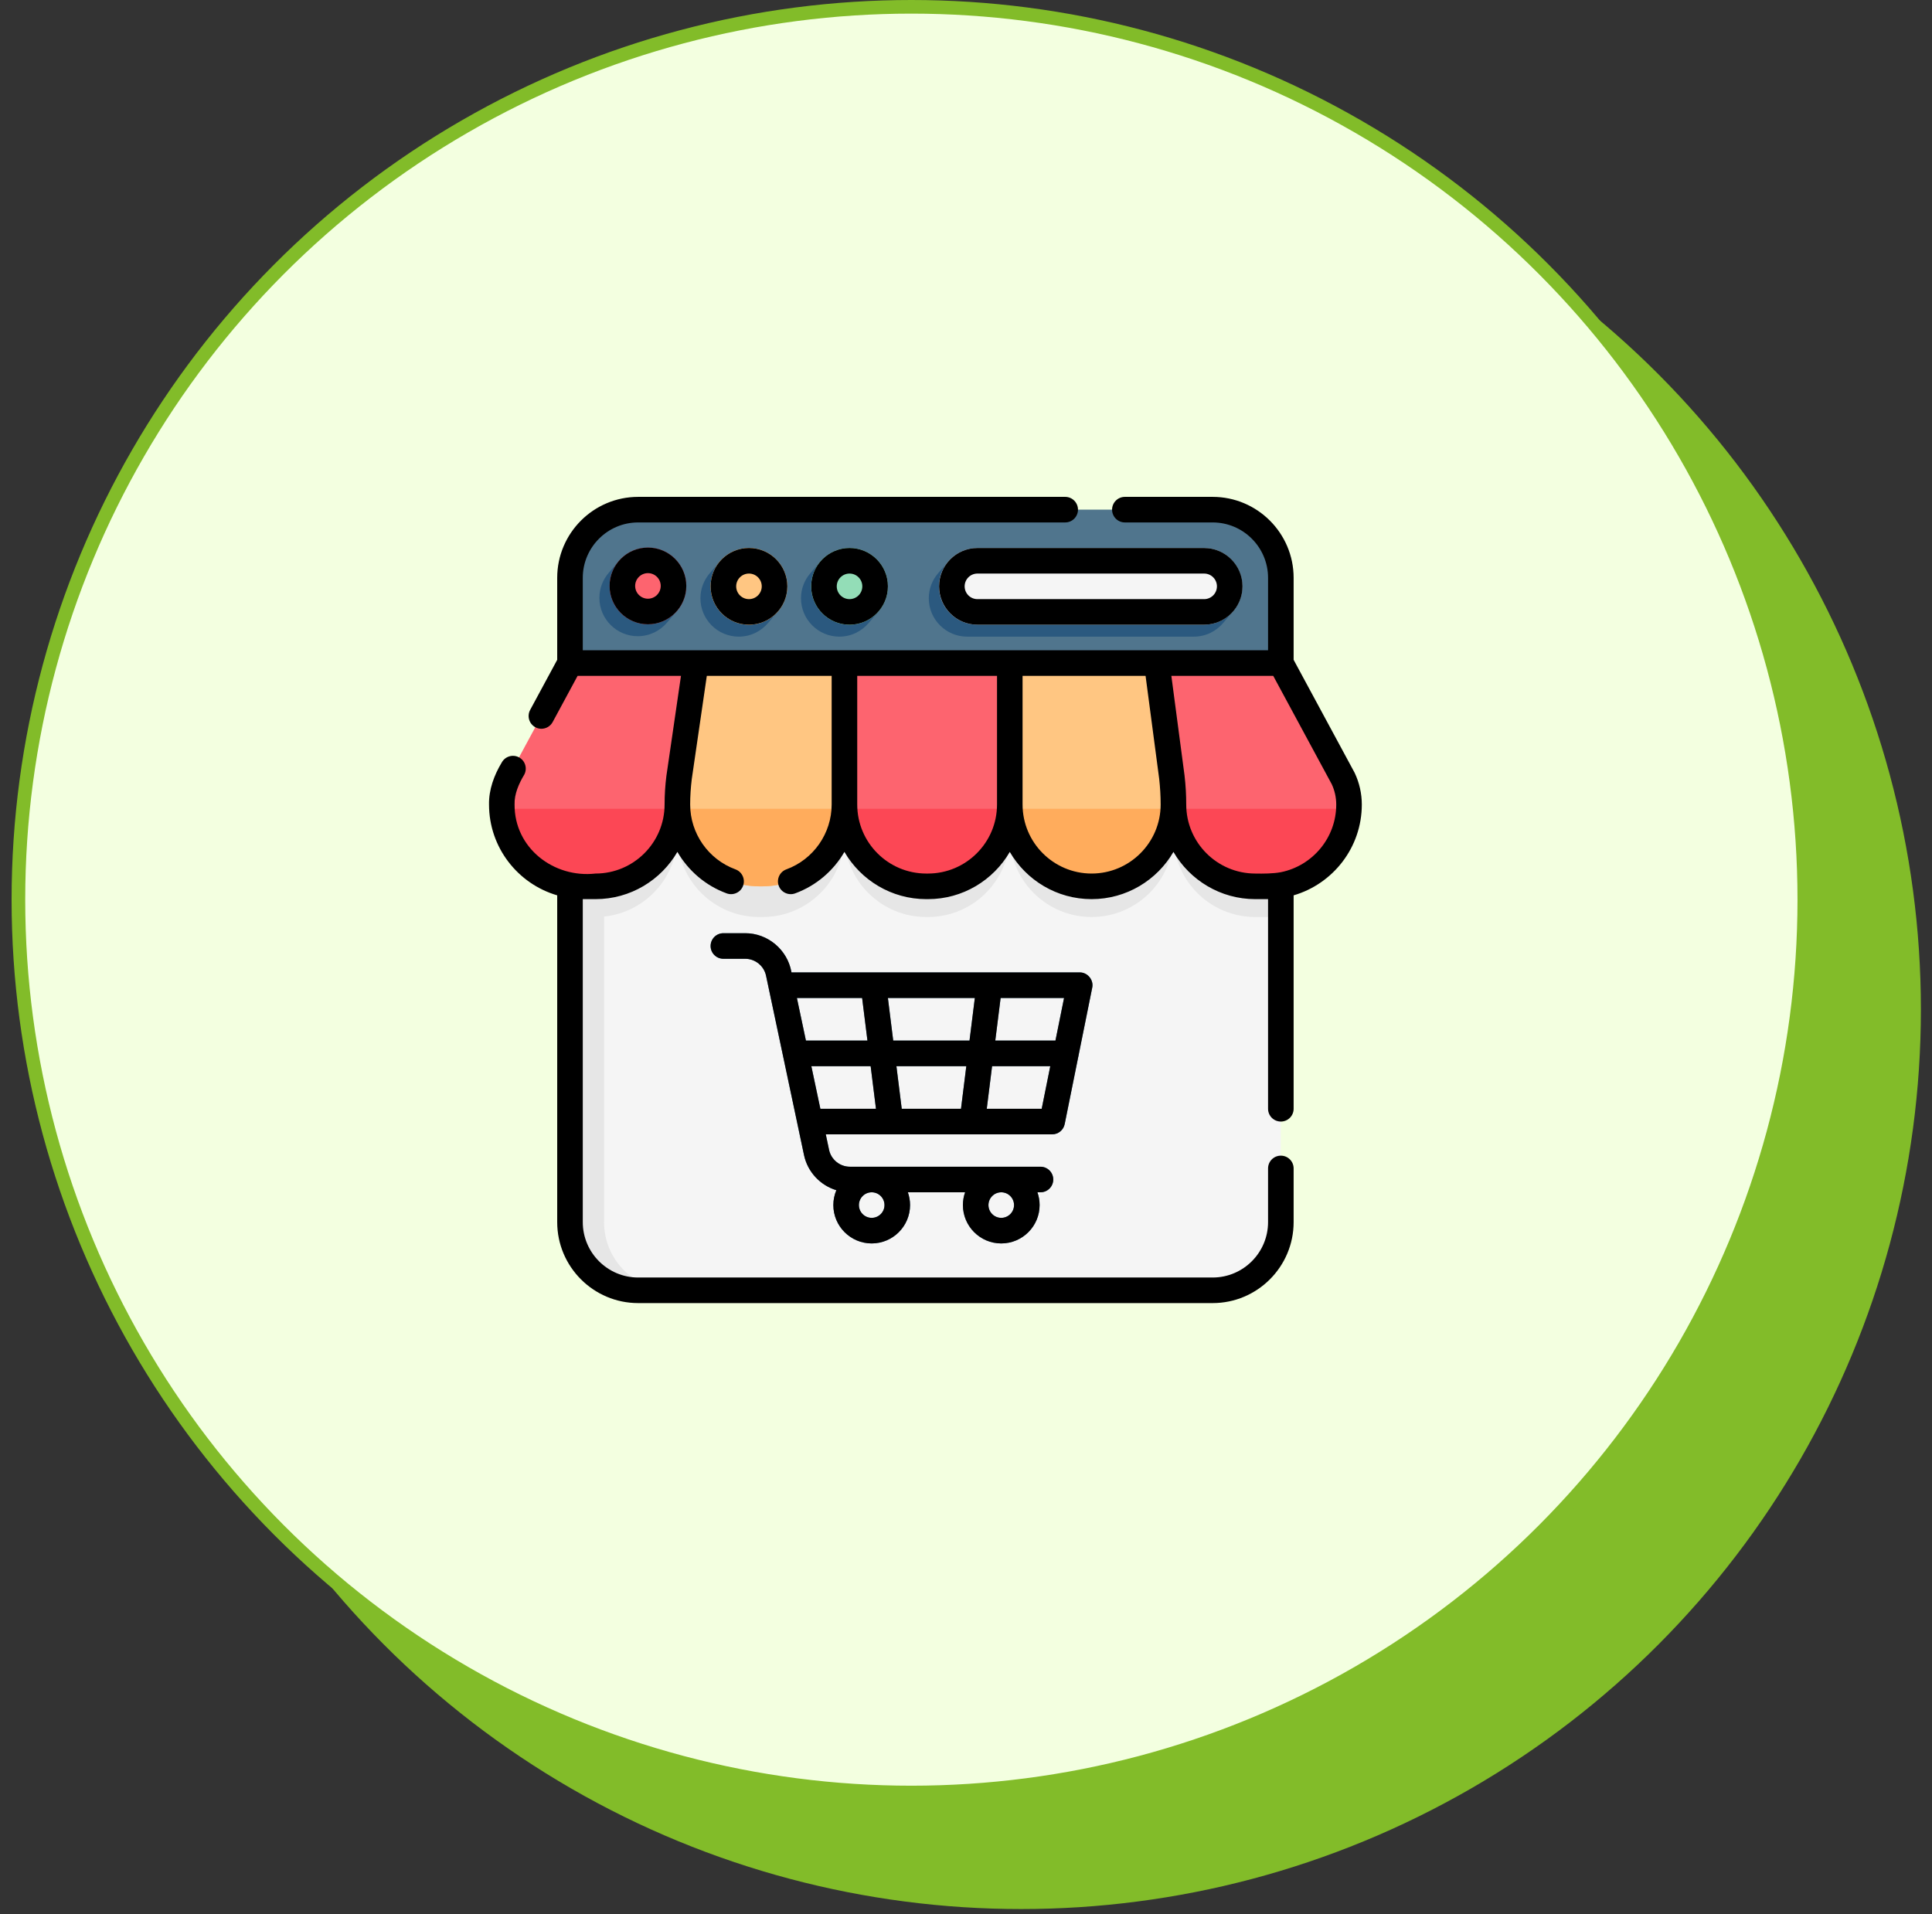 <svg width="110" height="109" viewBox="0 0 110 109" fill="none" xmlns="http://www.w3.org/2000/svg">
<rect x="0" y="0" width="110" height="109" fill="#333333" stroke="none"/>
<circle cx="58.139" cy="57.477" r="51.229" fill="#82BC29"/>
<circle cx="51.889" cy="51.229" r="50.841" fill="#F3FFE0" stroke="#82BC29" stroke-width="0.776"/>
<g clip-path="url(#clip0_1324_575)">
<path d="M72.924 37.756V69.591C72.924 71.735 71.186 73.473 69.042 73.473H36.334C34.19 73.473 32.451 71.735 32.451 69.591V37.756H72.924Z" fill="#F5F5F5"/>
<path d="M38.275 73.473H36.334C34.19 73.473 32.451 71.735 32.451 69.591V37.756H34.392V69.591C34.392 71.735 36.131 73.473 38.275 73.473Z" fill="#E6E6E6"/>
<path d="M72.924 39.503V52.152C72.672 52.195 72.413 52.217 72.148 52.217H71.468C70.181 52.217 69.017 51.696 68.174 50.853C67.331 50.01 66.809 48.846 66.809 47.559C66.809 48.846 66.288 50.01 65.445 50.853C64.602 51.696 63.438 52.217 62.151 52.217C59.578 52.217 57.492 50.132 57.492 47.559C57.492 50.132 55.406 52.217 52.833 52.217H52.736C51.449 52.217 50.285 51.696 49.442 50.853C48.599 50.01 48.077 48.846 48.077 47.559C48.077 50.132 45.992 52.217 43.419 52.217H43.224C41.938 52.217 40.773 51.696 39.93 50.853C39.087 50.01 38.566 48.846 38.566 47.559C38.566 50.132 36.48 52.217 33.907 52.217H33.228C32.963 52.217 32.703 52.195 32.451 52.152V39.503H72.924Z" fill="#E6E6E6"/>
<path d="M39.612 37.756L38.663 44.264C38.598 44.778 38.565 45.294 38.565 45.812C38.565 45.893 38.563 45.974 38.559 46.054C38.433 48.515 36.398 50.47 33.907 50.47H33.227C31.94 50.47 30.775 49.949 29.933 49.106C29.143 48.317 28.635 47.245 28.574 46.054C28.57 45.974 28.568 45.893 28.568 45.812C28.568 45.3 28.681 44.795 28.899 44.333L32.451 37.756L35.715 36.785L39.612 37.756Z" fill="#FD646F"/>
<path d="M48.076 37.756V45.812C48.076 45.893 48.074 45.974 48.07 46.054C47.944 48.515 45.909 50.47 43.417 50.47H43.223C41.936 50.47 40.772 49.949 39.929 49.106C39.139 48.317 38.631 47.245 38.57 46.054C38.566 45.974 38.565 45.893 38.565 45.812C38.565 45.294 38.597 44.778 38.663 44.264L39.611 37.756L43.71 36.785L48.076 37.756Z" fill="#FFC682"/>
<path d="M57.491 37.756V45.812C57.491 45.893 57.489 45.974 57.485 46.054C57.359 48.515 55.324 50.47 52.832 50.47H52.735C50.243 50.47 48.208 48.515 48.082 46.054C48.078 45.974 48.076 45.893 48.076 45.812V37.756L52.88 36.785L57.491 37.756Z" fill="#FD646F"/>
<path d="M66.808 45.812C66.808 45.893 66.806 45.974 66.802 46.054C66.741 47.245 66.233 48.317 65.443 49.106C64.601 49.949 63.436 50.47 62.149 50.47C59.657 50.47 57.622 48.515 57.496 46.054C57.492 45.974 57.49 45.893 57.49 45.812V37.756L61.809 36.785L65.859 37.756L66.719 44.264C66.778 44.778 66.808 45.294 66.808 45.812Z" fill="#FFC682"/>
<path d="M76.805 45.812C76.805 45.893 76.804 45.974 76.8 46.054C76.674 48.515 74.638 50.47 72.147 50.47H71.467C70.18 50.47 69.016 49.949 68.173 49.106C67.383 48.317 66.876 47.245 66.814 46.054C66.811 45.974 66.809 45.893 66.809 45.812C66.809 45.294 66.778 44.778 66.72 44.264L65.859 37.756L69.383 36.785L72.923 37.756L76.475 44.333C76.584 44.563 76.667 44.806 76.722 45.054C76.777 45.302 76.805 45.555 76.805 45.812Z" fill="#FD646F"/>
<path d="M62.186 56.244C62.229 56.03 62.174 55.808 62.035 55.639C61.897 55.47 61.69 55.372 61.472 55.372H45.064L45.04 55.256C44.78 54.03 43.682 53.139 42.428 53.139H41.187C40.785 53.139 40.459 53.465 40.459 53.867C40.459 54.27 40.785 54.595 41.187 54.595H42.428C42.998 54.595 43.497 55 43.615 55.557L45.778 65.776C45.983 66.741 46.707 67.496 47.618 67.774C47.508 68.035 47.447 68.32 47.447 68.62C47.447 69.824 48.427 70.804 49.631 70.804C50.835 70.804 51.815 69.824 51.815 68.62C51.815 68.365 51.77 68.12 51.69 67.892H54.949C54.868 68.12 54.824 68.365 54.824 68.62C54.824 69.824 55.803 70.804 57.007 70.804C58.212 70.804 59.191 69.824 59.191 68.62C59.191 68.365 59.147 68.12 59.066 67.892H59.24C59.642 67.892 59.968 67.566 59.968 67.164C59.968 66.762 59.642 66.436 59.24 66.436H48.39C47.82 66.436 47.321 66.032 47.203 65.475L47.016 64.592H50.696C50.696 64.592 50.697 64.592 50.698 64.592C50.698 64.592 50.699 64.592 50.699 64.592H55.357C55.357 64.592 55.358 64.592 55.358 64.592C55.359 64.592 55.36 64.592 55.36 64.592H59.906C60.252 64.592 60.551 64.348 60.619 64.008L61.384 60.217C61.404 60.159 61.416 60.098 61.421 60.034L62.186 56.244ZM50.359 68.62C50.359 69.022 50.032 69.348 49.631 69.348C49.23 69.348 48.903 69.022 48.903 68.62C48.903 68.219 49.23 67.892 49.631 67.892C50.032 67.892 50.359 68.219 50.359 68.62ZM57.735 68.62C57.735 69.022 57.409 69.348 57.007 69.348C56.606 69.348 56.279 69.022 56.279 68.62C56.279 68.219 56.606 67.892 57.007 67.892C57.409 67.892 57.735 68.219 57.735 68.62ZM60.093 59.254H56.667L56.971 56.828H60.583L60.093 59.254ZM51.341 63.136L51.038 60.71H55.018L54.715 63.136H51.341ZM50.856 59.254L50.553 56.828H55.503L55.2 59.254H50.856ZM49.086 56.828L49.389 59.254H45.886L45.372 56.828H49.086ZM46.194 60.71H49.571L49.874 63.136H46.708L46.194 60.71ZM56.182 63.136L56.485 60.71H59.799L59.31 63.136H56.182Z" fill="#50758D"/>
<path d="M28.576 46.054H38.561C38.435 48.514 36.4 50.47 33.908 50.47H33.229C31.942 50.47 30.777 49.949 29.935 49.106C29.145 48.316 28.637 47.245 28.576 46.054Z" fill="#FC4755"/>
<path d="M38.57 46.054H48.07C47.944 48.514 45.909 50.47 43.417 50.47H43.223C41.936 50.47 40.772 49.949 39.929 49.106C39.139 48.316 38.632 47.245 38.57 46.054Z" fill="#FFAC5C"/>
<path d="M48.082 46.054H57.485C57.359 48.514 55.324 50.47 52.832 50.47H52.735C50.243 50.47 48.208 48.514 48.082 46.054Z" fill="#FC4755"/>
<path d="M57.496 46.054H66.802C66.741 47.245 66.233 48.316 65.443 49.106C64.601 49.949 63.436 50.47 62.149 50.47C59.658 50.47 57.622 48.514 57.496 46.054Z" fill="#FFAC5C"/>
<path d="M76.8 46.054C76.674 48.514 74.638 50.47 72.147 50.47H71.467C70.18 50.47 69.016 49.949 68.173 49.106C67.383 48.316 66.876 47.245 66.814 46.054H76.8Z" fill="#FC4755"/>
<path d="M32.451 37.756V32.903C32.451 30.759 34.189 29.021 36.334 29.021H69.042C71.186 29.021 72.924 30.759 72.924 32.903V37.756H32.451Z" fill="#50758D"/>
<path d="M38.553 34.781C38.879 34.399 39.077 33.904 39.077 33.364C39.077 32.16 38.097 31.18 36.893 31.18C36.214 31.18 35.606 31.492 35.206 31.98C35.021 32.195 34.836 32.411 34.651 32.627C34.325 33.008 34.127 33.503 34.127 34.044C34.127 35.248 35.107 36.227 36.311 36.227C36.99 36.227 37.597 35.916 37.998 35.428C38.008 35.417 38.377 34.986 38.553 34.781Z" fill="#2B597F"/>
<path d="M44.305 34.805C44.631 34.423 44.829 33.929 44.829 33.388C44.829 32.184 43.849 31.204 42.645 31.204C41.966 31.204 41.358 31.516 40.958 32.004C40.773 32.219 40.588 32.435 40.403 32.651C40.077 33.033 39.879 33.527 39.879 34.068C39.879 35.272 40.858 36.252 42.063 36.252C42.742 36.252 43.349 35.94 43.75 35.452C43.759 35.441 44.129 35.01 44.305 34.805Z" fill="#2B597F"/>
<path d="M50.031 34.805C50.358 34.423 50.556 33.929 50.556 33.388C50.556 32.184 49.576 31.204 48.372 31.204C47.693 31.204 47.085 31.516 46.684 32.004C46.499 32.219 46.314 32.435 46.13 32.651C45.803 33.033 45.605 33.527 45.605 34.068C45.605 35.272 46.585 36.252 47.789 36.252C48.468 36.252 49.076 35.94 49.477 35.452C49.486 35.441 49.856 35.01 50.031 34.805Z" fill="#2B597F"/>
<path d="M36.891 35.548C35.687 35.548 34.707 34.568 34.707 33.364C34.707 32.16 35.687 31.18 36.891 31.18C38.095 31.18 39.075 32.16 39.075 33.364C39.075 34.568 38.095 35.548 36.891 35.548Z" fill="#FD646F"/>
<path d="M42.643 35.572C41.439 35.572 40.459 34.592 40.459 33.388C40.459 32.184 41.439 31.204 42.643 31.204C43.847 31.204 44.827 32.184 44.827 33.388C44.827 34.592 43.847 35.572 42.643 35.572Z" fill="#FFC682"/>
<path d="M48.369 35.572C47.165 35.572 46.185 34.592 46.185 33.388C46.185 32.184 47.165 31.204 48.369 31.204C49.574 31.204 50.553 32.184 50.553 33.388C50.553 34.592 49.574 35.572 48.369 35.572Z" fill="#93DDB7"/>
<path d="M70.215 34.805C70.542 34.423 70.739 33.929 70.739 33.388C70.739 32.184 69.76 31.205 68.556 31.205H55.647C54.968 31.205 54.36 31.516 53.96 32.004C53.775 32.219 53.59 32.435 53.405 32.651C53.079 33.033 52.881 33.527 52.881 34.068C52.881 35.272 53.861 36.252 55.065 36.252H67.973C68.652 36.252 69.26 35.94 69.661 35.452C69.67 35.441 70.04 35.01 70.215 34.805Z" fill="#2B597F"/>
<path d="M68.553 35.572H55.645C54.441 35.572 53.461 34.592 53.461 33.388C53.461 32.184 54.441 31.204 55.645 31.204H68.553C69.758 31.204 70.737 32.184 70.737 33.388C70.737 34.592 69.757 35.572 68.553 35.572Z" fill="#F5F5F5"/>
<path d="M42.643 35.572C41.439 35.572 40.459 34.592 40.459 33.388C40.459 32.184 41.439 31.204 42.643 31.204C43.847 31.204 44.827 32.184 44.827 33.388C44.827 34.592 43.847 35.572 42.643 35.572Z" fill="#FFC682"/>
<path d="M48.369 35.572C47.165 35.572 46.185 34.592 46.185 33.388C46.185 32.184 47.165 31.204 48.369 31.204C49.574 31.204 50.553 32.184 50.553 33.388C50.553 34.592 49.574 35.572 48.369 35.572Z" fill="#93DDB7"/>
<path d="M34.707 33.364C34.707 34.568 35.687 35.548 36.891 35.548C38.095 35.548 39.075 34.568 39.075 33.364C39.075 32.16 38.095 31.18 36.891 31.18C35.687 31.18 34.707 32.16 34.707 33.364ZM37.619 33.364C37.619 33.766 37.292 34.092 36.891 34.092C36.489 34.092 36.163 33.766 36.163 33.364C36.163 32.963 36.489 32.636 36.891 32.636C37.292 32.636 37.619 32.963 37.619 33.364Z" fill="black"/>
<path d="M40.459 33.388C40.459 34.593 41.439 35.572 42.643 35.572C43.847 35.572 44.827 34.593 44.827 33.388C44.827 32.184 43.847 31.205 42.643 31.205C41.439 31.205 40.459 32.184 40.459 33.388ZM43.371 33.388C43.371 33.79 43.044 34.116 42.643 34.116C42.241 34.116 41.915 33.79 41.915 33.388C41.915 32.987 42.241 32.66 42.643 32.66C43.044 32.66 43.371 32.987 43.371 33.388Z" fill="black"/>
<path d="M46.185 33.388C46.185 34.593 47.165 35.572 48.369 35.572C49.574 35.572 50.553 34.593 50.553 33.388C50.553 32.184 49.574 31.205 48.369 31.205C47.165 31.205 46.185 32.184 46.185 33.388ZM49.097 33.388C49.097 33.79 48.771 34.116 48.369 34.116C47.968 34.116 47.641 33.79 47.641 33.388C47.641 32.987 47.968 32.66 48.369 32.66C48.771 32.66 49.097 32.987 49.097 33.388Z" fill="black"/>
<path d="M53.467 33.388C53.467 34.593 54.446 35.572 55.651 35.572H68.559C69.763 35.572 70.743 34.593 70.743 33.388C70.743 32.184 69.763 31.205 68.559 31.205H55.651C54.446 31.205 53.467 32.184 53.467 33.388ZM69.287 33.388C69.287 33.79 68.961 34.116 68.559 34.116H55.651C55.249 34.116 54.923 33.79 54.923 33.388C54.923 32.987 55.249 32.66 55.651 32.66H68.559C68.961 32.66 69.287 32.987 69.287 33.388Z" fill="black"/>
<path d="M77.536 45.812C77.536 45.197 77.398 44.579 77.136 44.023C77.13 44.011 77.124 43.999 77.118 43.987L73.654 37.572V32.903C73.654 30.361 71.585 28.293 69.043 28.293H64.045C63.643 28.293 63.317 28.619 63.317 29.021C63.317 29.423 63.643 29.749 64.045 29.749H69.043C70.783 29.749 72.198 31.164 72.198 32.903V37.028H33.181V32.903C33.181 31.164 34.596 29.749 36.335 29.749H60.648C61.05 29.749 61.376 29.423 61.376 29.021C61.376 28.619 61.05 28.293 60.648 28.293H36.335C33.793 28.293 31.725 30.361 31.725 32.903V37.572L30.185 40.424C29.994 40.778 30.126 41.219 30.479 41.41C30.589 41.47 30.708 41.498 30.825 41.498C31.083 41.498 31.334 41.359 31.466 41.116L32.887 38.484H38.772L37.945 44.16C37.944 44.164 37.943 44.169 37.943 44.173C37.874 44.715 37.839 45.266 37.839 45.812C37.839 47.979 36.076 49.742 33.908 49.742C31.524 50.013 29.28 48.283 29.298 45.812C29.276 45.218 29.547 44.612 29.847 44.113C30.038 43.759 29.906 43.318 29.552 43.126C29.199 42.936 28.757 43.067 28.566 43.421C28.134 44.134 27.826 44.97 27.843 45.812C27.843 48.26 29.485 50.33 31.725 50.983V69.591C31.725 72.133 33.793 74.201 36.335 74.201H69.043C71.585 74.201 73.654 72.133 73.654 69.591V66.534C73.654 66.131 73.328 65.806 72.926 65.806C72.524 65.806 72.198 66.131 72.198 66.534V69.591C72.198 71.33 70.783 72.745 69.043 72.745H36.335C34.596 72.745 33.181 71.33 33.181 69.591V51.197C33.197 51.197 33.908 51.199 33.908 51.199C35.896 51.199 37.635 50.115 38.568 48.509C39.188 49.578 40.168 50.43 41.374 50.871C41.742 51.009 42.17 50.819 42.308 50.438C42.446 50.061 42.252 49.643 41.875 49.504C40.332 48.94 39.295 47.456 39.295 45.812C39.295 45.327 39.328 44.842 39.387 44.361L40.243 38.484H47.351V45.812C47.351 47.456 46.314 48.94 44.771 49.504C44.394 49.643 44.2 50.061 44.338 50.438C44.476 50.819 44.904 51.009 45.272 50.871C46.478 50.43 47.458 49.578 48.078 48.509C49.011 50.115 50.75 51.199 52.738 51.199H52.835C54.822 51.199 56.56 50.116 57.493 48.511C58.427 50.116 60.165 51.199 62.152 51.199C64.139 51.199 65.877 50.116 66.811 48.511C67.745 50.116 69.483 51.199 71.47 51.199C71.47 51.199 72.181 51.197 72.198 51.197V63.137C72.198 63.539 72.524 63.864 72.926 63.864C73.328 63.864 73.654 63.539 73.654 63.137V50.983C75.894 50.33 77.536 48.26 77.536 45.812ZM52.835 49.742H52.738C50.57 49.742 48.807 47.979 48.807 45.812V38.484H56.766V45.812C56.766 47.979 55.002 49.742 52.835 49.742ZM62.152 49.742C59.985 49.742 58.221 47.979 58.221 45.812V38.484H65.224L66 44.352C66.053 44.836 66.083 45.324 66.083 45.812C66.083 47.979 64.32 49.742 62.152 49.742ZM72.934 49.664C72.501 49.747 71.917 49.752 71.47 49.742C69.302 49.742 67.539 47.979 67.539 45.812C67.539 45.269 67.508 44.72 67.445 44.181C67.445 44.177 67.445 44.172 67.444 44.168L66.692 38.484H72.492L75.827 44.66C75.993 45.019 76.08 45.416 76.08 45.812C76.08 47.711 74.727 49.299 72.934 49.664Z" fill="black"/>
<path d="M50.698 64.592C50.698 64.592 50.699 64.592 50.699 64.592H55.357C55.357 64.592 55.358 64.592 55.358 64.592C55.359 64.592 55.36 64.592 55.36 64.592H59.906C60.252 64.592 60.551 64.348 60.619 64.008L62.186 56.244C62.285 55.808 61.918 55.361 61.472 55.372H45.064C44.848 54.096 43.725 53.136 42.428 53.139H41.187C40.785 53.139 40.459 53.465 40.459 53.867C40.459 54.27 40.785 54.595 41.187 54.595H42.428C42.998 54.595 43.497 55 43.615 55.557L45.778 65.776C45.983 66.741 46.707 67.496 47.618 67.774C47.508 68.034 47.447 68.32 47.447 68.62C47.447 69.824 48.427 70.804 49.631 70.804C50.835 70.804 51.815 69.824 51.815 68.62C51.815 68.365 51.77 68.12 51.69 67.892H54.949C54.868 68.12 54.824 68.365 54.824 68.62C54.824 69.824 55.803 70.804 57.007 70.804C58.212 70.804 59.191 69.824 59.191 68.62C59.191 68.365 59.147 68.12 59.066 67.892H59.24C59.642 67.892 59.968 67.566 59.968 67.164C59.968 66.762 59.642 66.436 59.24 66.436H48.39C47.82 66.436 47.321 66.032 47.203 65.474L47.016 64.592H50.696C50.696 64.592 50.697 64.592 50.698 64.592ZM50.359 68.62C50.359 69.022 50.032 69.348 49.631 69.348C49.23 69.348 48.903 69.022 48.903 68.62C48.903 68.219 49.23 67.892 49.631 67.892C50.032 67.892 50.359 68.219 50.359 68.62ZM57.735 68.62C57.735 69.022 57.409 69.348 57.007 69.348C56.606 69.348 56.279 69.022 56.279 68.62C56.279 68.219 56.606 67.892 57.007 67.892C57.409 67.892 57.735 68.219 57.735 68.62ZM55.018 60.71L54.715 63.136H51.341L51.038 60.71H55.018ZM50.856 59.254L50.553 56.828H55.503L55.2 59.254H50.856ZM56.182 63.136L56.485 60.71H59.799L59.31 63.136H56.182ZM60.093 59.254H56.667L56.971 56.828H60.583L60.093 59.254ZM49.086 56.828L49.389 59.254H45.886L45.372 56.828H49.086ZM46.194 60.71H49.571L49.874 63.136H46.708L46.194 60.71Z" fill="black"/>
</g>
<defs>
<clipPath id="clip0_1324_575">
<rect width="49.694" height="49.694" fill="white" transform="translate(27.84 26.4)"/>
</clipPath>
</defs>
</svg>

